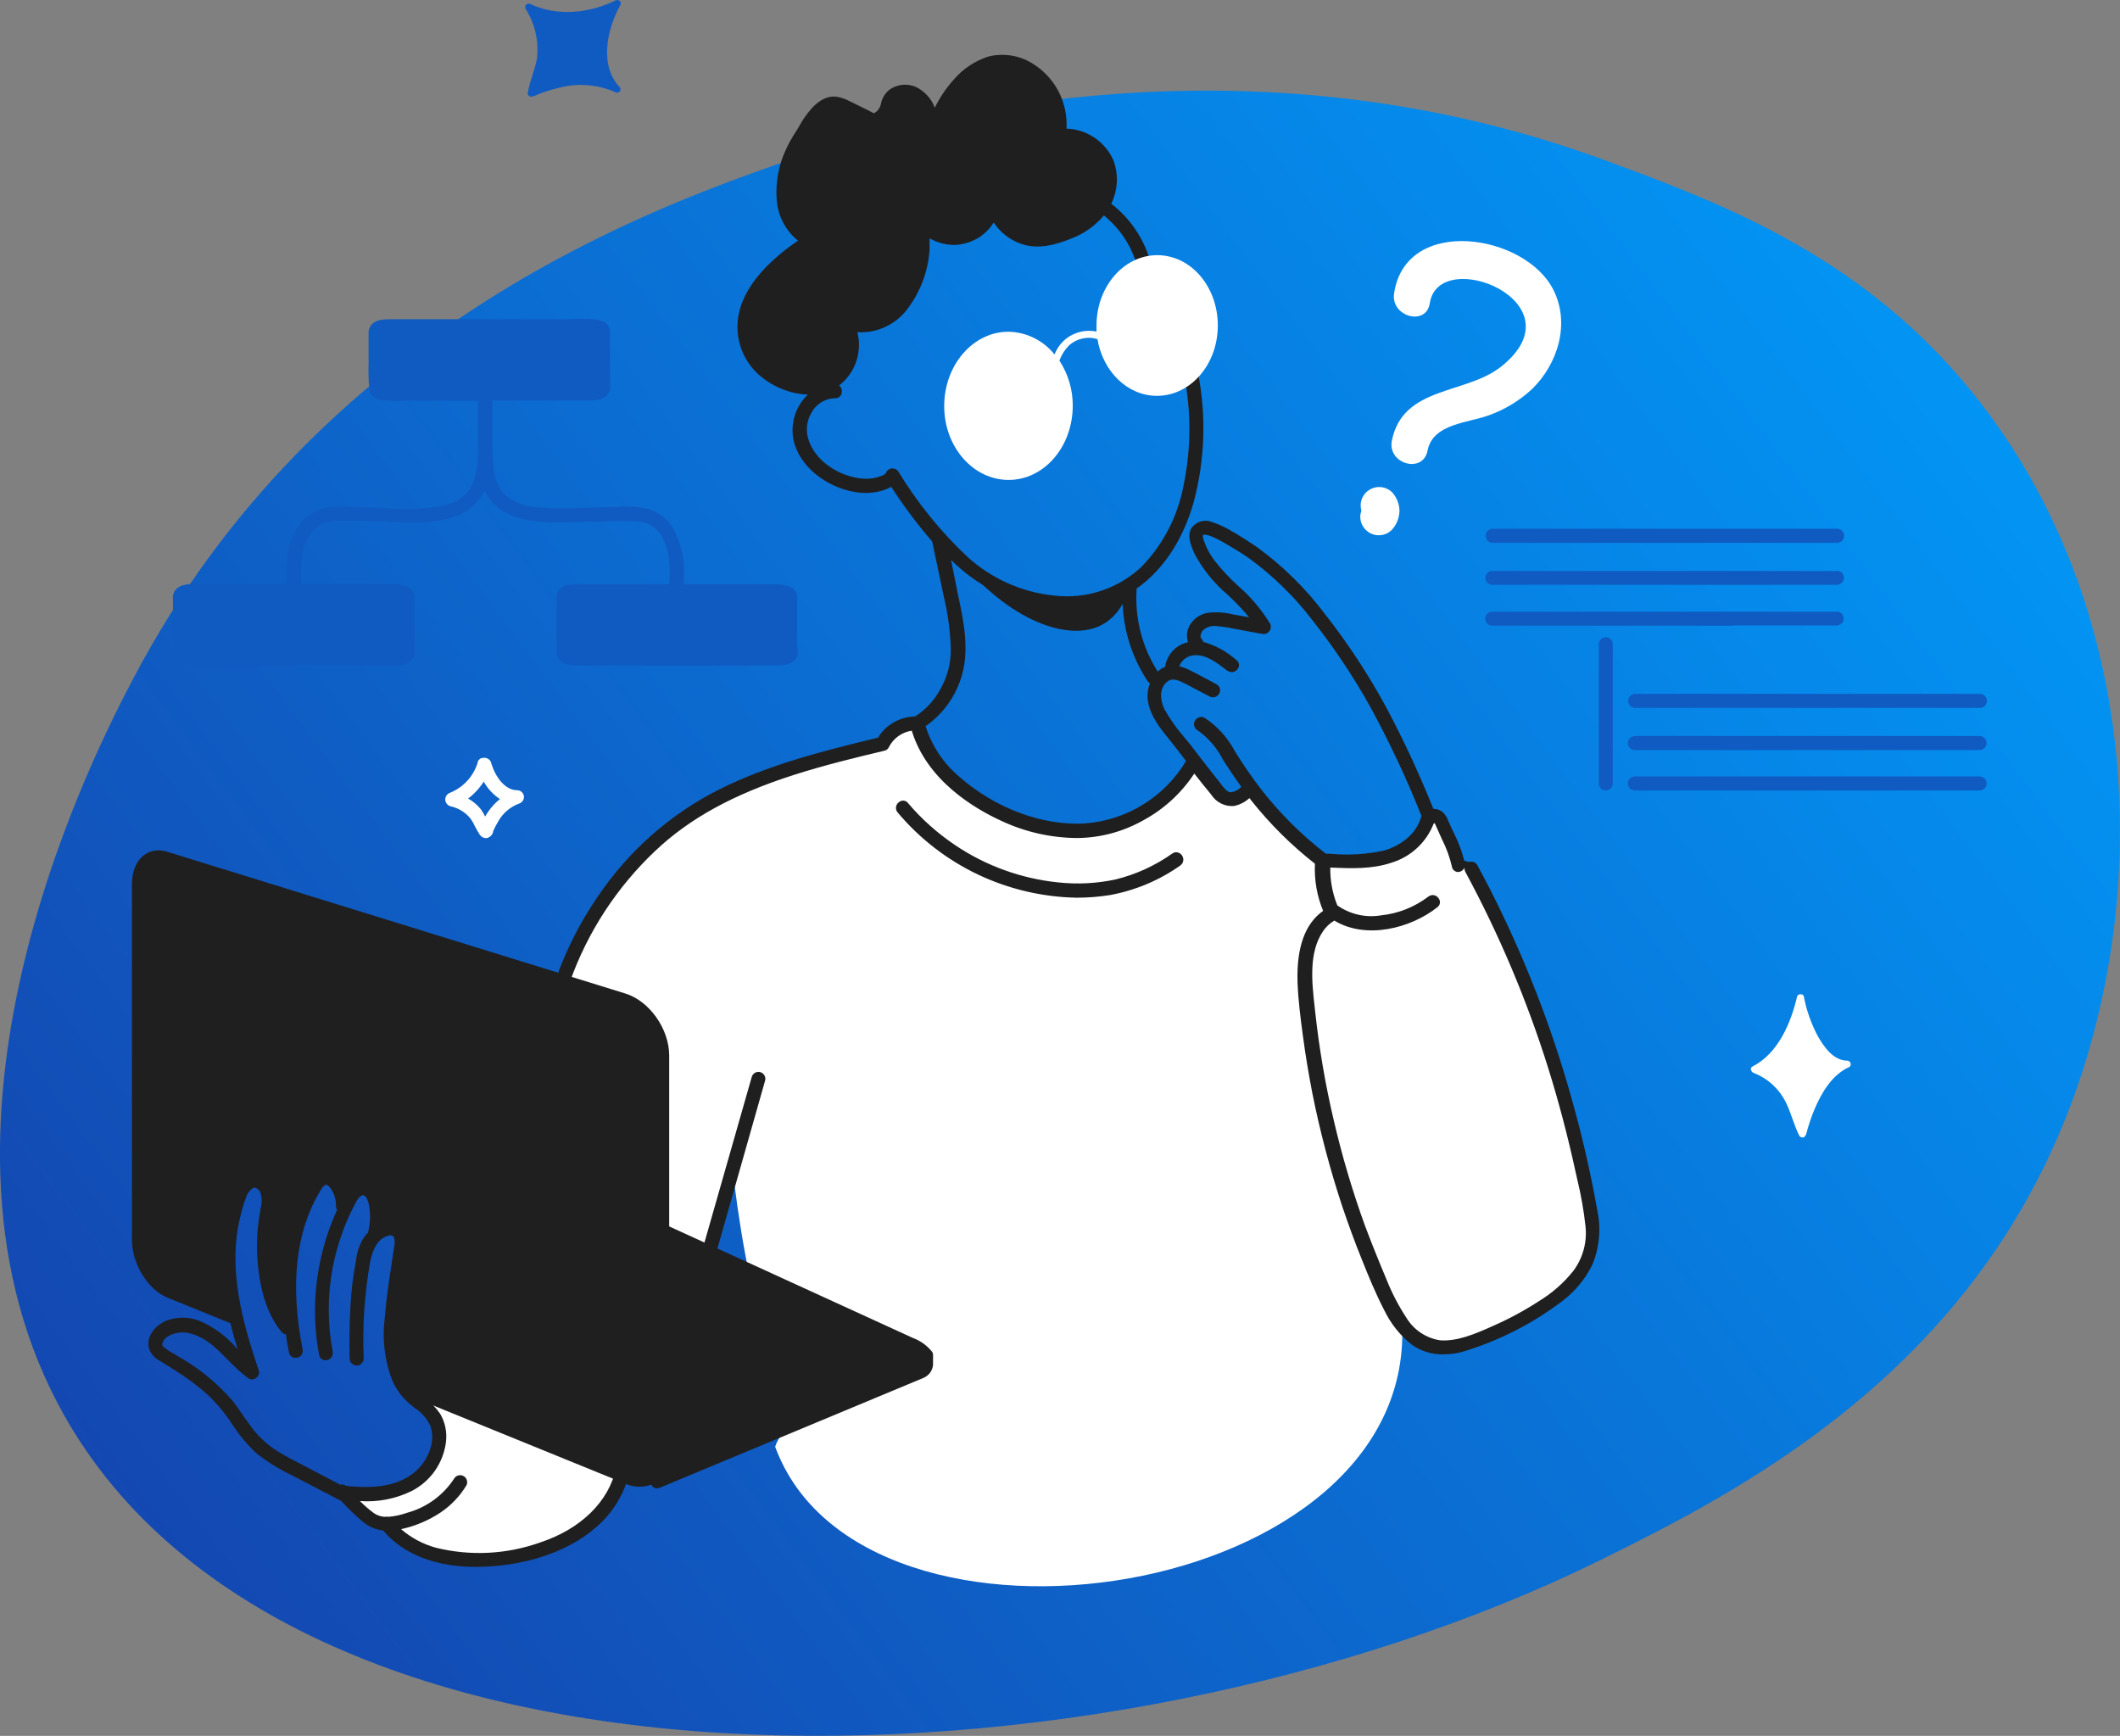<svg width="292.719" height="239.66" viewBox="0 0 292.719 239.66" fill="none" xmlns="http://www.w3.org/2000/svg" xmlns:xlink="http://www.w3.org/1999/xlink">
	<rect x="0" y="0" width="292.719" height="239.66" fill="#808080" stroke="none"/>
	<desc>
			Created with Pixso.
	</desc>
	<defs>
		<linearGradient x1="292.719" y1="12.523" x2="-10.902" y2="239.663" id="paint_linear_7_12505_0" gradientUnits="userSpaceOnUse">
			<stop stop-color="#009FFD"/>
			<stop offset="1" stop-color="#163DA8"/>
		</linearGradient>
	</defs>
	<path id="Vector" d="M284.17 156.88C297.37 126.31 296.29 85.38 273.75 55.99C258.16 35.59 237.76 28.08 221.7 22.16C168.75 2.61 120.28 18.04 106.96 22.8C89.93 28.86 43.88 45.28 18.44 93.61C13.85 102.35 -13.14 153.62 7.96 193.75C38.72 252.29 151.99 249.47 221.09 215.33C239.7 206.15 269.49 190.86 284.17 156.88Z" fill="url(#paint_linear_7_12505_0)" fill-opacity="1" fill-rule="nonzero"/>
	<path id="Vector" d="M218.86 164.38C218.27 161.46 217.43 157.67 216.23 153.27C214.14 145.6 213.88 146.66 210.53 135.9C208.74 130.15 205.32 125.04 202.94 119.52C202.86 119.34 202.7 119.19 202.23 119.1C202.1 119.08 201.96 119.09 201.82 119.13C201.69 119.17 201.56 119.23 201.46 119.32C200.6 117.61 199.85 115.85 199.22 114.05C199.14 113.67 198.93 113.33 198.63 113.08C198.4 112.91 198.14 112.81 197.86 112.77C196.61 115.15 194.57 117.03 192.1 118.09C190.49 118.64 188.8 118.93 187.1 118.94C185.63 119.01 184.15 118.94 182.69 118.73C181 117.42 179.37 116.03 177.83 114.55C176.12 112.94 174.5 111.23 172.97 109.43C172.38 109.5 171.8 109.63 171.23 109.81C170.75 109.97 170.28 110.16 169.83 110.37L164.76 104.86C163 108.27 160.24 111.07 156.85 112.88C146.96 117.96 133.17 112.49 128.17 103.67C127.49 102.48 126.98 101.2 126.67 99.86C125.85 99.79 125.02 99.97 124.31 100.37C123.18 100.92 122.28 101.83 121.74 102.96C113.52 104.33 105.57 106.95 98.15 110.73C86.38 117.17 79.69 131.08 77.82 135.24L81.42 136.47C97.82 138.98 87.53 157.75 89.42 169.13L97.73 173.59L101.38 163.29C101.65 165.46 101.97 167.71 102.35 170.04C102.73 172.34 103.15 174.56 103.59 176.68C107.96 177.06 112.21 178.4 116.01 180.6C119.82 182.79 123.1 185.79 125.63 189.39C120.92 194.32 108.81 194.02 107.03 199.74C119.09 232.64 196.35 221.22 193.55 182.03C193.94 183.18 194.67 184.19 195.63 184.94C200.03 188.17 208.02 183.51 211.04 181.75C214.83 179.55 217.59 177.96 219.06 174.41C220.27 171.16 220.2 167.58 218.86 164.38Z" fill="#FFFFFF" fill-opacity="1" fill-rule="nonzero"/>
	<path id="Vector" d="M65.82 194.31L57.32 193.07C58.13 193.55 58.83 194.18 59.39 194.94C59.94 195.7 60.34 196.56 60.55 197.47C61.17 200.74 58.72 203.21 58.09 203.83C54.11 207.83 47.63 206.05 47.26 205.94C48.08 207.34 49.25 208.5 50.65 209.31C51.61 209.86 52.67 210.23 53.76 210.4C55.17 212.1 56.97 213.44 59.01 214.29C60.89 215 62.89 215.33 64.89 215.26C68.45 215.46 72 214.92 75.34 213.68C77.77 212.7 80.9 211.53 83.39 208.36C84.54 206.88 85.4 205.18 85.91 203.38L65.82 194.31Z" fill="#FFFFFF" fill-opacity="1" fill-rule="nonzero"/>
	<path id="Vector" d="M128.58 186.49C127.9 185.69 127.02 185.08 126.04 184.72L92.4 169.32L92.4 145.74C92.4 142.04 89.67 138.19 86.32 137.16L23.07 117.59C20.36 116.76 18.22 118.75 18.22 122.05L18.22 171.18C18.22 174.48 20.4 178.03 23.07 179.14L33.01 183.17C32.31 180.42 31.78 177.62 31.44 174.79C31.33 173.54 30.93 167.72 33.5 164.1C34.41 162.82 35.03 162.74 35.32 162.76C36.29 162.84 36.96 164.22 37.14 165.32C37.23 166.33 37.06 167.35 36.65 168.28C36.31 169.98 36.19 171.72 36.29 173.45C36.36 177.43 38.55 181.35 39.69 183.16C39.18 179.4 39.34 175.58 40.18 171.88C41.01 168.25 43.09 162.45 44.95 162.57C45.32 162.63 45.66 162.81 45.92 163.07C46.43 163.55 46.82 164.13 47.07 164.77C47.32 165.42 47.42 166.11 47.36 166.8C47.87 164.97 49.14 163.89 50.16 164.01C51.18 164.12 51.79 165.63 51.98 166.13C52.46 167.54 52.38 169.07 51.76 170.42C52.6 169.87 53.78 169.28 54.53 169.72C55.28 170.16 55.23 171.93 54.89 174.69C53.92 182.88 53.4 183.86 53.8 186.35C53.94 188.45 54.75 190.45 56.1 192.06C56.47 192.43 56.88 192.75 57.32 193.03L86.34 204.84C87.48 205.36 88.78 205.4 89.96 204.97C90.1 205.44 90.6 205.61 91.18 205.37L127.55 190.22C127.9 190.06 128.21 189.81 128.44 189.5C128.66 189.18 128.8 188.81 128.83 188.43L128.83 187.07C128.83 186.85 128.74 186.64 128.58 186.49Z" fill="#1F1F1F" fill-opacity="1" fill-rule="nonzero"/>
	<path id="Vector" d="M132.3 77.03C135.98 80.64 140.81 82.82 145.95 83.2C149.39 83.4 152.82 82.75 155.95 81.31C154.87 84.42 153.25 85.65 152.32 86.17C147.63 88.86 139.15 85.59 132.3 77.03Z" fill="#1F1F1F" fill-opacity="1" fill-rule="nonzero"/>
	<path id="Vector" d="M137 29.46C139.06 35.18 147.42 33.72 151.09 30.76C152.33 29.8 153.22 28.47 153.63 26.97C154.04 25.46 153.95 23.86 153.36 22.41C152.76 21.03 151.72 19.89 150.42 19.14C149.11 18.39 147.6 18.08 146.1 18.26L146.57 18.89C147.62 13.57 143.84 7.95 138.08 8.35C132.63 8.73 130.05 14.37 128.31 18.79L129.28 18.91C129.14 16.18 128.48 12.23 124.94 12.22C124.34 12.22 123.76 12.4 123.27 12.75C122.79 13.1 122.42 13.6 122.24 14.16C121.88 14.97 121.62 16.11 120.54 16.11C119.84 15.98 119.18 15.67 118.64 15.2C117.72 14.41 116.57 13.94 115.36 13.87C113.92 13.99 112.98 15.21 112.2 16.3C110.12 19.22 107.85 22.57 107.8 26.29C107.8 29.44 109.44 32.74 112.61 33.69L112.61 32.72C109.54 33.89 106.87 35.91 104.92 38.55C102.97 41.27 101.51 44.77 102.97 48.05C103.67 49.56 104.74 50.88 106.07 51.88C107.41 52.88 108.97 53.53 110.62 53.78C111.96 54.04 113.34 53.87 114.58 53.29C115.81 52.72 116.83 51.77 117.5 50.57C118.7 48.16 118.38 45.01 116.02 43.44C115.49 43.1 115.05 43.94 115.53 44.29C118.59 46.36 122.73 45.11 125.08 42.53C128.08 39.24 128.09 34.31 127.59 30.15L126.69 30.4C129.11 34.02 135.19 33.8 137.27 29.93C137.57 29.38 136.73 28.89 136.44 29.44C134.71 32.63 129.57 32.95 127.53 29.91C127.29 29.55 126.56 29.64 126.62 30.15C127.06 33.83 127.17 38.02 124.94 41.18C122.99 43.91 118.97 45.44 116.02 43.44L115.53 44.29C117.94 45.87 117.58 49.6 115.68 51.46C113.05 54.04 108.56 52.82 106.09 50.64C104.66 49.44 103.69 47.77 103.37 45.93C103.26 43.92 103.81 41.93 104.96 40.28C106.79 37.23 109.58 34.88 112.89 33.6C113.02 33.6 113.14 33.55 113.24 33.46C113.33 33.37 113.38 33.25 113.38 33.12C113.38 32.99 113.33 32.86 113.24 32.77C113.14 32.68 113.02 32.63 112.89 32.63C109.18 31.51 108.24 27.06 109.18 23.74C109.8 21.82 110.71 20.01 111.88 18.37C112.85 16.97 114.16 14.23 116.21 14.8C118.26 15.36 120.54 18.4 122.39 16.03C122.74 15.43 123.04 14.8 123.29 14.14C123.5 13.7 123.87 13.36 124.32 13.18C124.78 13 125.29 13 125.74 13.17C128.09 13.85 128.26 16.76 128.36 18.77C128.34 18.9 128.37 19.03 128.45 19.13C128.53 19.24 128.64 19.3 128.77 19.32C128.9 19.34 129.03 19.31 129.14 19.23C129.24 19.15 129.31 19.03 129.33 18.91C130.8 15.16 132.84 10.33 137.21 9.32C142.64 8.07 146.71 13.46 145.72 18.48C145.66 18.75 145.84 19.13 146.18 19.09C147.52 18.91 148.89 19.18 150.06 19.87C151.23 20.55 152.14 21.6 152.64 22.86C153.11 24.22 153.1 25.7 152.61 27.05C152.12 28.4 151.19 29.54 149.96 30.29C146.78 32.42 139.73 33.8 138.02 29.06C137.81 28.47 136.87 28.73 137.05 29.32L137 29.46Z" fill="#1F1F1F" fill-opacity="1" fill-rule="nonzero"/>
	<path id="Vector" d="M203.55 119.69C203.27 119.27 202.83 118.98 202.33 118.86C202.1 118.81 201.86 118.8 201.63 118.85C201.4 118.89 201.18 118.99 200.99 119.14C200.94 119.18 200.91 119.24 200.88 119.29C200.86 119.35 200.85 119.42 200.85 119.48C200.85 119.55 200.86 119.61 200.88 119.67C200.91 119.73 200.94 119.78 200.99 119.83C201.08 119.91 201.2 119.96 201.33 119.96C201.46 119.96 201.58 119.91 201.67 119.83C201.73 119.83 201.55 119.83 201.61 119.83L201.81 119.83L202.04 119.83L202.27 119.89L202.33 119.89L202.45 119.96L202.55 120.03L202.61 120.03L202.71 120.13L202.71 120.19L202.71 120.12C202.74 120.17 202.78 120.22 202.83 120.26C202.88 120.3 202.94 120.33 203 120.34C203.06 120.36 203.13 120.36 203.19 120.36C203.25 120.35 203.32 120.33 203.37 120.29C203.48 120.23 203.56 120.12 203.59 120C203.63 119.87 203.61 119.74 203.55 119.63L203.55 119.69Z" fill="#1F1F1F" fill-opacity="1" fill-rule="nonzero"/>
	<path id="Vector" d="M86.15 202C85.91 201.96 85.66 202.01 85.46 202.14C85.26 202.28 85.11 202.48 85.05 202.72C84.08 207.29 80.19 211.12 74.57 212.96C69.94 214.61 64.94 214.86 60.17 213.68C58.4 213.19 56.77 212.32 55.38 211.12C57.34 210.7 59.2 209.91 60.86 208.8C62.31 207.82 63.52 206.54 64.42 205.04C64.52 204.82 64.53 204.57 64.46 204.34C64.38 204.11 64.23 203.92 64.02 203.8C63.81 203.68 63.57 203.64 63.33 203.69C63.1 203.74 62.89 203.87 62.75 204.07C61.24 206.42 58.91 208.13 56.21 208.86C55.37 209.16 54.49 209.35 53.6 209.42C53.43 209.38 53.25 209.38 53.08 209.42C52.57 209.38 52.07 209.21 51.64 208.92C50.95 208.41 50.3 207.85 49.7 207.24C52.16 207.42 54.62 206.94 56.83 205.86C58.12 205.2 59.23 204.24 60.06 203.05C60.88 201.86 61.41 200.49 61.58 199.06C61.74 197.71 61.46 196.34 60.76 195.17C60.18 194.33 59.46 193.6 58.63 193.01C58.16 192.66 57.71 192.27 57.3 191.86C55.66 190.14 54.9 187.55 54.95 183.96C55 182.24 55.16 180.52 55.42 178.81L56.39 172.01C56.4 171.99 56.4 171.97 56.39 171.94C56.4 171.9 56.4 171.86 56.39 171.82C56.39 170.19 55.75 169.1 54.57 168.79C54.06 168.64 53.51 168.64 53 168.79C53.07 168.16 53.07 167.52 53 166.89C53 165.84 52.66 164.82 52.03 163.98C51.7 163.55 51.22 163.24 50.69 163.13C50.16 163.01 49.6 163.09 49.12 163.35C48.69 163.6 48.31 163.93 48 164.32C47.55 162.97 46.67 161.7 45.25 161.55C44.73 161.52 44.21 161.64 43.76 161.91C43.31 162.17 42.94 162.56 42.71 163.03C42.1 163.97 41.59 164.97 41.16 166.01C39.47 170.16 38.72 174.64 38.98 179.11C38.98 179.57 38.98 180.02 39.04 180.48C38.19 178.58 37.68 176.55 37.53 174.48C37.39 173.01 37.37 171.52 37.48 170.05C37.52 169.37 37.6 168.69 37.72 168.02C37.72 167.81 37.8 167.59 37.84 167.38C38.01 166.68 38.09 165.96 38.09 165.24C38.06 164.25 37.65 163.32 36.95 162.63C36.7 162.39 36.42 162.21 36.1 162.09C35.78 161.98 35.45 161.93 35.11 161.95C33.07 162.04 32.27 164.37 32.02 165.12C30.77 168.83 30.33 172.76 30.75 176.65C31.12 179.92 31.81 183.14 32.82 186.27L32.64 186.1C31.25 184.48 29.5 183.2 27.54 182.36C26.09 181.8 24.49 181.78 23.03 182.31C21.53 182.92 20.19 184.4 20.54 186.05C20.65 186.44 20.84 186.8 21.1 187.12C21.36 187.43 21.68 187.68 22.04 187.86L23.17 188.56L24.34 189.3C25.87 190.26 27.31 191.35 28.66 192.55C29.94 193.77 31.08 195.13 32.05 196.62C32.99 198.09 34.11 199.44 35.39 200.63C36.92 201.85 38.59 202.88 40.36 203.71L46.88 207.11L47.08 207.19C47.99 208.19 48.96 209.14 49.99 210.01C50.81 210.73 51.83 211.18 52.91 211.31C55.64 214.56 60.14 216.33 65.64 216.33L65.91 216.33C72.33 216.26 78.23 214.33 82.1 211.03C84.54 209.02 86.25 206.25 86.95 203.15C86.98 203.03 86.98 202.89 86.95 202.76C86.93 202.63 86.87 202.51 86.8 202.4C86.72 202.3 86.63 202.2 86.52 202.13C86.4 202.06 86.28 202.02 86.15 202ZM34.73 197.06C34.34 196.53 33.96 195.99 33.58 195.45C33.1 194.74 32.61 194 32.03 193.3C29.87 190.83 27.29 188.75 24.42 187.16C24.23 187.03 24.03 186.91 23.82 186.8C23.39 186.57 22.98 186.29 22.6 185.98C22.54 185.93 22.49 185.87 22.45 185.8C22.42 185.73 22.4 185.65 22.4 185.57C22.48 185.18 22.71 184.83 23.03 184.6C23.53 184.28 24.08 184.08 24.66 184C25.24 183.92 25.83 183.97 26.39 184.14C28.43 184.68 29.9 186.16 31.46 187.74C32.32 188.66 33.26 189.51 34.26 190.27C34.43 190.4 34.63 190.46 34.84 190.45C35.04 190.44 35.24 190.35 35.39 190.22C35.56 190.1 35.68 189.93 35.73 189.74C35.79 189.54 35.78 189.33 35.7 189.15C33.46 182.41 31.41 175.23 33.18 167.97C33.38 167.1 33.63 166.24 33.94 165.41C34.1 164.85 34.45 164.36 34.92 164.03C34.98 164 35.06 163.98 35.13 163.98C35.21 163.98 35.28 164 35.35 164.03C35.62 164.14 35.84 164.36 35.95 164.63C36.19 165.37 36.19 166.17 35.95 166.91L35.95 167.1C35.44 169.8 35.34 172.58 35.68 175.31C36.13 179.02 37.18 181.83 38.87 183.89C39.02 184.07 39.24 184.19 39.47 184.22C39.6 185.11 39.74 185.93 39.9 186.73C39.92 186.85 39.96 186.96 40.03 187.07C40.1 187.17 40.18 187.26 40.29 187.33C40.39 187.39 40.5 187.44 40.62 187.46C40.74 187.49 40.87 187.48 40.99 187.46C41.12 187.44 41.24 187.39 41.36 187.32C41.47 187.25 41.57 187.15 41.64 187.04C41.72 186.93 41.77 186.81 41.79 186.68C41.82 186.55 41.81 186.41 41.78 186.28C40.04 177.39 40.81 170.05 44.24 164.39C44.38 164.08 44.6 163.81 44.87 163.61C45.16 163.47 45.5 163.86 45.64 164.04C46.14 164.76 46.41 165.63 46.39 166.51C46.39 166.7 46.44 166.89 46.54 167.05C44.79 170.88 43.78 175 43.54 179.2C43.4 181.83 43.57 184.47 44.06 187.07C44.08 187.22 44.15 187.37 44.25 187.49C44.35 187.61 44.48 187.7 44.63 187.76C44.79 187.81 44.97 187.82 45.14 187.79C45.31 187.75 45.47 187.68 45.6 187.56C45.74 187.45 45.85 187.3 45.9 187.12C45.96 186.95 45.97 186.77 45.93 186.59C45.21 182.78 45.21 178.86 45.93 175.04C46.29 173.18 46.81 171.36 47.49 169.59C47.84 168.68 48.24 167.77 48.69 166.87L48.83 166.6C49.14 165.97 49.49 165.24 50.04 165.01C50.22 164.94 50.55 165.23 50.69 165.51C50.85 165.91 50.96 166.32 51.01 166.75C51.16 167.83 51.11 168.93 50.85 169.99C50.85 170.04 50.85 170.09 50.85 170.14C50.52 170.48 50.23 170.86 49.99 171.26C49.57 172.09 49.28 172.98 49.16 173.91L49.16 174.03C48.76 176.09 48.5 178.17 48.39 180.26C48.23 182.8 48.24 185.38 48.27 187.55C48.27 187.81 48.37 188.06 48.56 188.24C48.74 188.42 48.99 188.53 49.24 188.53C49.5 188.53 49.75 188.42 49.93 188.24C50.11 188.06 50.22 187.81 50.22 187.55C50.03 183.07 50.33 178.58 51.12 174.16C51.52 172.22 52.26 171.09 53.37 170.69C53.62 170.57 53.9 170.54 54.17 170.6C54.47 170.74 54.5 171.26 54.49 171.66C54.36 172.56 54.23 173.46 54.09 174.35C53.71 176.85 53.32 179.42 53.12 181.98C52.75 184.89 53.11 187.86 54.16 190.6C54.75 191.92 55.64 193.08 56.76 193.99L57.28 194.41C58.24 195.02 59.01 195.91 59.46 196.96C60.23 199.33 58.87 201.96 57.13 203.35C54.44 205.5 50.75 205.45 47.78 205.15C47.67 205.06 47.54 205 47.4 204.97C47.26 204.94 47.12 204.95 46.98 204.99L41.79 202.26C40.64 201.68 39.45 201.07 38.34 200.38C36.95 199.5 35.72 198.38 34.73 197.06Z" fill="#1F1F1F" fill-opacity="1" fill-rule="nonzero"/>
	<path id="Vector" d="M105 148.03C104.76 147.95 104.49 147.98 104.27 148.1C104.04 148.23 103.87 148.43 103.8 148.68L96.77 173.29C96.72 173.45 96.71 173.62 96.75 173.78C96.79 173.94 96.87 174.09 96.99 174.21C97.08 174.3 97.2 174.38 97.32 174.44C97.45 174.49 97.58 174.52 97.72 174.52C97.8 174.53 97.88 174.53 97.96 174.52C98.12 174.47 98.27 174.39 98.39 174.27C98.51 174.15 98.59 174.01 98.64 173.85L105.64 149.2C105.71 148.96 105.68 148.7 105.56 148.49C105.44 148.27 105.24 148.1 105 148.03Z" fill="#1F1F1F" fill-opacity="1" fill-rule="nonzero"/>
	<path id="Vector" d="M162.78 117.75C162.64 117.68 162.48 117.65 162.32 117.67C162.16 117.68 162.01 117.74 161.88 117.83C159.5 119.52 156.82 120.74 153.99 121.43C151.41 121.98 148.76 122.11 146.13 121.83C141.02 121.31 136.11 119.54 131.85 116.66C129.44 115.04 127.26 113.1 125.38 110.88C125.31 110.78 125.22 110.7 125.11 110.64C125 110.58 124.88 110.55 124.76 110.54C124.64 110.53 124.52 110.54 124.4 110.59C124.29 110.63 124.18 110.69 124.09 110.77C123.99 110.85 123.9 110.96 123.83 111.07C123.77 111.19 123.73 111.32 123.71 111.45C123.7 111.59 123.72 111.72 123.76 111.85C123.8 111.97 123.87 112.09 123.96 112.19C126.99 115.8 130.77 118.71 135.03 120.74C139.29 122.76 143.93 123.85 148.65 123.94C150.19 123.94 151.73 123.82 153.24 123.58C156.74 122.94 160.06 121.55 162.96 119.5C163.1 119.4 163.22 119.27 163.29 119.11C163.37 118.96 163.4 118.78 163.39 118.61C163.37 118.43 163.31 118.25 163.2 118.1C163.1 117.94 162.95 117.82 162.78 117.75Z" fill="#1F1F1F" fill-opacity="1" fill-rule="nonzero"/>
	<path id="Vector" d="M220.52 166.95C219.6 161.79 218.42 156.67 216.99 151.63C214.21 141.7 210.46 132.07 205.79 122.88C205.2 121.72 204.59 120.58 203.98 119.44C203.86 119.22 203.65 119.07 203.41 119C203.18 118.93 202.92 118.95 202.7 119.07C202.51 119.17 202.36 119.34 202.27 119.54C202.28 119.44 202.28 119.34 202.27 119.24C201.94 117.77 201.42 116.34 200.73 114.99L200.44 114.38C200.28 114.03 200.13 113.68 199.97 113.33C199.82 112.89 199.57 112.5 199.25 112.16C198.88 111.84 198.4 111.67 197.91 111.67C196.01 106.93 193.86 102.29 191.47 97.78C188.99 93.19 186.12 88.82 182.9 84.72C180.24 81.19 177.06 78.07 173.48 75.48C172.51 74.82 171.54 74.2 170.57 73.62L170.17 73.4C169.31 72.86 168.38 72.42 167.42 72.1C166.91 71.88 166.34 71.84 165.81 71.99C165.28 72.14 164.82 72.47 164.5 72.93C163.84 74.03 164.5 75.38 164.87 76.33C166.03 78.56 167.63 80.54 169.55 82.15C170.59 83.12 171.56 84.14 172.47 85.22L170.29 84.84C169.16 84.55 167.99 84.47 166.82 84.6C166.26 84.68 165.72 84.9 165.25 85.24C164.79 85.58 164.41 86.03 164.16 86.54C163.85 87.21 163.8 87.97 164.04 88.66C163.22 88.84 162.48 89.26 161.92 89.87C161.35 90.48 160.99 91.25 160.87 92.07C160.49 92.22 160.15 92.44 159.85 92.71C157.69 89.33 156.67 85.34 156.94 81.34C156.94 81.31 156.94 81.27 156.94 81.24C157.16 81.1 157.39 80.94 157.62 80.76C161.83 77.47 163.85 72.74 164.81 69.35C166.37 63.54 166.58 57.44 165.42 51.53C165.39 51.38 165.33 51.23 165.23 51.11C165.12 50.99 164.99 50.9 164.84 50.85C164.68 50.79 164.5 50.78 164.33 50.82C164.16 50.85 164 50.93 163.87 51.04C163.73 51.15 163.63 51.31 163.57 51.48C163.51 51.65 163.5 51.83 163.54 52.01C164.49 56.99 164.45 62.1 163.41 67.06C162.62 71.27 160.61 75.16 157.63 78.24C156.03 79.74 154.12 80.88 152.04 81.57C149.96 82.26 147.75 82.48 145.57 82.23C141.12 81.78 136.93 79.91 133.61 76.91C129.91 73.43 126.69 69.47 124.05 65.12C123.96 64.98 123.84 64.86 123.68 64.78C123.53 64.7 123.36 64.66 123.19 64.67C123.02 64.67 122.85 64.73 122.7 64.82C122.56 64.91 122.44 65.04 122.36 65.19C122.33 65.25 122.31 65.31 122.29 65.38C122.08 65.55 121.85 65.67 121.6 65.74C121.24 65.88 120.87 65.98 120.49 66.04C119.71 66.14 118.92 66.11 118.16 65.95C116.68 65.66 115.29 65.02 114.1 64.1C111.99 62.45 110.53 59.64 112.01 57.03C112.32 56.43 112.78 55.93 113.36 55.56C113.93 55.2 114.59 55 115.26 54.98C115.39 55 115.52 54.98 115.65 54.93C115.77 54.89 115.88 54.82 115.98 54.73C116.07 54.63 116.14 54.52 116.18 54.4C116.23 54.27 116.25 54.14 116.23 54.01C116.24 53.86 116.21 53.71 116.14 53.57C116.08 53.43 115.98 53.31 115.86 53.22C116.96 52.37 117.78 51.22 118.22 49.92C118.67 48.61 118.73 47.2 118.38 45.86C119.63 45.94 120.88 45.72 122.02 45.23C123.17 44.74 124.19 43.98 125 43.03C126.98 40.59 128.15 37.6 128.35 34.47C128.35 33.96 128.35 33.5 128.35 32.9C129.36 33.48 130.51 33.8 131.68 33.82L131.76 33.82C132.85 33.79 133.92 33.49 134.87 32.96C135.82 32.42 136.62 31.65 137.21 30.73C138.1 32.07 139.39 33.09 140.91 33.64C143.39 34.54 145.96 33.73 147.92 32.93C149.67 32.28 151.22 31.18 152.42 29.75C154.59 31.49 156.18 33.87 156.95 36.55C156.99 36.71 157.08 36.85 157.2 36.96C157.32 37.08 157.47 37.16 157.63 37.21C157.8 37.25 157.98 37.24 158.15 37.19C158.32 37.14 158.47 37.05 158.6 36.92C158.71 36.81 158.79 36.66 158.83 36.5C158.87 36.34 158.86 36.17 158.81 36.01C157.9 32.88 156.02 30.12 153.44 28.13C153.88 27.22 154.14 26.23 154.2 25.22C154.26 24.21 154.11 23.2 153.78 22.25C153.24 20.95 152.33 19.84 151.18 19.05C150.02 18.25 148.66 17.8 147.26 17.76C147.36 15.94 146.96 14.13 146.11 12.53C145.25 10.93 143.97 9.59 142.4 8.67C140.62 7.62 138.5 7.31 136.49 7.8C134.62 8.4 132.96 9.5 131.69 10.99C130.64 12.16 129.76 13.46 129.07 14.87C128.83 14.23 128.47 13.64 128 13.14C127.54 12.64 126.98 12.24 126.36 11.96C125.8 11.74 125.21 11.66 124.62 11.71C124.03 11.77 123.46 11.96 122.96 12.28C122.27 12.76 121.8 13.49 121.64 14.32C121.59 14.6 121.47 14.86 121.3 15.09C121.14 15.32 120.92 15.5 120.67 15.64C119.7 15.15 118.78 14.67 117.76 14.19L117.43 14.04C116.81 13.68 116.13 13.45 115.43 13.34C113.12 13.13 111.54 15.59 110.96 16.4C110.75 16.72 110.56 17.05 110.38 17.37C110.19 17.69 110.03 17.98 109.83 18.27C109.32 19.05 108.87 19.86 108.49 20.7C107.48 22.87 107.05 25.28 107.25 27.67C107.34 28.75 107.64 29.8 108.15 30.75C108.65 31.71 109.35 32.55 110.19 33.23C109.06 33.98 107.98 34.81 106.98 35.72C104.28 38.13 102.62 40.64 102.04 43.17C101.66 44.85 101.78 46.61 102.38 48.23C102.98 49.85 104.04 51.25 105.43 52.27C107.2 53.61 109.33 54.39 111.55 54.49C111.38 54.65 111.2 54.83 111.04 55.01C110.4 55.77 109.93 56.65 109.67 57.61C109.41 58.56 109.36 59.56 109.52 60.54C110.29 64.54 114.3 67.27 117.88 67.9C119.04 68.13 120.24 68.11 121.39 67.85C121.97 67.71 122.53 67.5 123.05 67.21C124.77 69.85 126.65 72.38 128.71 74.76L130.31 82.35C130.87 84.69 131.2 87.08 131.28 89.49C131.33 91.45 130.84 93.39 129.87 95.1C129.05 96.66 127.83 97.98 126.34 98.92C125.31 98.94 124.3 99.22 123.41 99.73C122.52 100.23 121.77 100.96 121.24 101.84C113.22 103.78 106.04 105.63 99.31 108.99C92.55 112.39 86.78 117.49 82.55 123.77C80.17 127.22 78.25 130.97 76.84 134.92C76.78 135.07 76.77 135.24 76.79 135.39C76.82 135.55 76.89 135.7 77 135.83C77.09 135.93 77.21 136.02 77.34 136.08C77.48 136.14 77.62 136.17 77.76 136.17L77.95 136.17C78.12 136.14 78.28 136.06 78.41 135.95C78.54 135.83 78.64 135.69 78.7 135.52C81.14 128.67 85.17 122.49 90.46 117.49C95.22 112.97 101.33 109.63 109.7 106.96C113.81 105.65 118.09 104.6 122.11 103.65C122.25 103.62 122.38 103.56 122.49 103.47C122.6 103.38 122.68 103.27 122.74 103.14C123.05 102.54 123.49 102.02 124.04 101.63C124.59 101.24 125.22 100.98 125.89 100.88C127.98 107.75 134.53 111.63 138.28 113.34C141.51 114.85 145.03 115.66 148.6 115.7C151.88 115.7 155.11 114.83 157.96 113.2C160.76 111.67 163.14 109.47 164.9 106.8C165.65 107.77 166.44 108.74 167.24 109.71C167.57 110.23 168.04 110.66 168.59 110.93C169.14 111.21 169.76 111.33 170.37 111.28C171.17 111.12 171.91 110.74 172.52 110.19L172.82 110.58C175.38 113.8 178.32 116.71 181.56 119.25C181.45 121.48 181.84 123.7 182.69 125.76C180.18 127.52 179 130.84 179.16 135.65C179.25 138.15 179.58 140.63 179.9 143.02C180.25 145.69 180.7 148.34 181.2 150.92C182.25 156.18 183.62 161.37 185.3 166.46C186.15 168.98 187.07 171.51 188.06 173.95C188.92 176.11 189.92 178.55 191.1 180.83C192 182.73 193.33 184.4 194.99 185.69C196.24 186.56 197.74 187.02 199.27 186.99C200.18 186.99 201.08 186.86 201.95 186.63C206.9 185.14 211.54 182.79 215.66 179.67C217.48 178.31 218.95 176.53 219.92 174.48C220.87 172.09 221.08 169.46 220.52 166.95ZM166.35 99.12C166.2 99.03 166.03 98.98 165.86 98.98C165.69 98.98 165.53 99.03 165.38 99.12C165.22 99.21 165.09 99.33 165 99.49C164.91 99.64 164.86 99.82 164.86 100C164.86 100.16 164.91 100.33 164.99 100.47C165.07 100.61 165.19 100.73 165.34 100.81C166.82 101.85 168.02 103.24 168.85 104.86L169.15 105.34C169.79 106.31 170.51 107.42 171.39 108.63C171.03 109.04 170.53 109.3 169.99 109.38C169.52 109.47 168.96 108.74 168.6 108.28L168.49 108.12C167.56 106.96 166.66 105.8 165.76 104.63L164.4 102.87C164.08 102.48 163.75 102.07 163.42 101.67C162.42 100.52 161.53 99.26 160.78 97.92C160.15 96.65 160.03 94.89 161.28 94.03C161.96 93.57 162.78 93.94 163.71 94.42L165.9 95.57L167.02 96.16C167.13 96.22 167.26 96.26 167.39 96.27C167.52 96.29 167.65 96.27 167.78 96.23C167.9 96.19 168.01 96.13 168.11 96.04C168.21 95.96 168.29 95.85 168.35 95.73C168.41 95.63 168.45 95.51 168.46 95.38C168.48 95.26 168.47 95.14 168.43 95.02C168.39 94.9 168.33 94.79 168.25 94.7C168.17 94.6 168.07 94.53 167.96 94.47L166.77 93.83C165.94 93.38 165.12 92.95 164.28 92.53C163.82 92.29 163.33 92.11 162.83 91.98C163 91.54 163.3 91.16 163.68 90.89C164.07 90.62 164.52 90.47 164.99 90.46C166.6 90.38 168.09 91.54 169.44 92.59C169.58 92.69 169.74 92.76 169.92 92.78C170.09 92.81 170.27 92.79 170.43 92.72C170.6 92.66 170.74 92.55 170.85 92.42C170.96 92.28 171.04 92.12 171.07 91.95C171.09 91.79 171.07 91.64 171.01 91.49C170.95 91.35 170.85 91.23 170.72 91.14C169.41 89.96 167.84 89.1 166.14 88.62C166.1 88.46 166.01 88.32 165.9 88.2C165.61 87.88 165.85 87.32 166.08 87.04C166.34 86.79 166.66 86.61 167.01 86.51C167.36 86.41 167.73 86.39 168.09 86.46C168.83 86.52 169.57 86.63 170.3 86.79L171.02 86.92L174.22 87.51C174.37 87.55 174.54 87.55 174.69 87.52C174.85 87.48 175 87.41 175.12 87.3C175.24 87.21 175.33 87.09 175.39 86.95C175.45 86.81 175.48 86.66 175.47 86.52C175.47 86.3 175.4 86.09 175.26 85.93C174.09 84.05 172.64 82.35 170.97 80.9C169.78 79.83 168.69 78.66 167.7 77.4C167.13 76.65 166.67 75.83 166.34 74.95L166.29 74.82C166.2 74.6 165.98 74.01 166.13 73.85C166.13 73.85 166.29 73.71 167.1 73.99C167.96 74.34 168.79 74.77 169.57 75.26L169.91 75.46C170.8 75.98 171.68 76.53 172.52 77.12C175.8 79.52 178.72 82.37 181.19 85.6C184.17 89.37 186.85 93.37 189.19 97.57C191.84 102.43 194.2 107.45 196.25 112.6C196.25 112.6 196.25 112.6 196.25 112.65C195.62 115.28 193.16 116.85 191.06 117.44C188.64 117.96 186.14 118.11 183.67 117.87L183.07 117.87C179.74 115.3 176.74 112.32 174.15 109C172.84 107.29 171.61 105.52 170.49 103.69C169.51 101.84 168.09 100.27 166.35 99.12ZM149.84 113.69C143.9 114.03 137.37 111.59 132.35 107.15C130.22 105.32 128.65 102.94 127.8 100.26C130.29 98.53 132.08 95.98 132.86 93.05C133.84 89.5 133.03 85.61 132.29 82.18L131.32 77.33L131.44 77.43C134.87 80.8 139.24 83.05 143.98 83.89C147.72 84.54 151.57 84.01 155 82.37C154.95 86.51 156.16 90.57 158.45 94.02C158.54 94.15 158.65 94.26 158.78 94.34C158.47 95.14 158.37 96.01 158.51 96.86C158.86 98.93 160.28 100.67 161.53 102.2C161.8 102.53 162.06 102.85 162.31 103.18L163.74 105.04L163.74 105.1C162.27 107.54 160.25 109.59 157.83 111.08C155.41 112.58 152.66 113.47 149.83 113.68L149.84 113.69ZM202.23 119.82C202.2 120.01 202.23 120.21 202.33 120.38C207 129.03 210.84 138.12 213.78 147.5C215.21 152.07 216.47 156.86 217.53 161.72L217.81 162.96C218.31 165.03 218.68 167.13 218.91 169.24C219.17 171.45 218.57 173.68 217.24 175.46C215.92 177.12 214.31 178.53 212.49 179.64C210.43 180.98 208.25 182.15 205.99 183.13L205.84 183.2C203.66 184.17 201.2 185.21 198.87 185.05C197.93 184.91 197.02 184.57 196.22 184.04C195.42 183.52 194.75 182.83 194.24 182.02C193.12 180.32 192.18 178.51 191.43 176.62L191.33 176.38C190.36 174.08 189.39 171.67 188.48 169.25C186.75 164.49 185.31 159.62 184.16 154.68C183 149.76 182.15 144.77 181.6 139.75L181.53 139.1C181.13 135.54 180.69 131.51 182.67 128.58C183.08 127.97 183.61 127.47 184.24 127.1C188.63 129.76 194.81 128.16 198.47 125.25C198.6 125.15 198.7 125.03 198.76 124.88C198.82 124.73 198.84 124.58 198.81 124.42C198.78 124.25 198.7 124.09 198.59 123.95C198.48 123.82 198.34 123.71 198.17 123.64C198.01 123.58 197.84 123.56 197.67 123.59C197.5 123.62 197.34 123.69 197.2 123.8C195.3 125.24 193.04 126.14 190.66 126.38C188.56 126.73 186.4 126.23 184.65 125C183.98 123.34 183.65 121.57 183.68 119.78C186.51 119.9 189.43 120.02 192.12 119.11C193.44 118.71 194.65 118.02 195.66 117.08C196.67 116.15 197.45 115 197.95 113.72L198.09 113.64C198.15 113.74 198.2 113.85 198.24 113.96C198.51 114.59 198.79 115.21 199.08 115.83L199.12 115.92C199.72 117.1 200.17 118.35 200.47 119.63C200.48 119.75 200.52 119.87 200.59 119.97C200.65 120.08 200.73 120.16 200.83 120.23C200.93 120.3 201.04 120.35 201.16 120.38C201.28 120.4 201.41 120.4 201.52 120.37C201.67 120.33 201.8 120.26 201.92 120.17C202.03 120.08 202.13 119.96 202.19 119.83L202.23 119.82Z" fill="#1F1F1F" fill-opacity="1" fill-rule="nonzero"/>
	<path id="Vector" d="M159.79 35.23C155.16 35.23 151.4 39.58 151.4 44.95C151.4 45.23 151.4 45.5 151.4 45.78C150.46 45.59 149.49 45.66 148.6 45.99C147.7 46.32 146.91 46.89 146.33 47.65C146.03 48.05 145.79 48.48 145.6 48.94C144.84 47.98 143.87 47.2 142.77 46.66C141.66 46.11 140.46 45.82 139.23 45.8C134.37 45.8 130.37 50.39 130.37 56.05C130.37 61.72 134.37 66.26 139.27 66.26C144.16 66.26 148.12 61.68 148.12 56.01C148.13 53.8 147.49 51.64 146.28 49.79C146.58 48.96 147.06 48.22 147.69 47.61C148.49 46.94 149.51 46.6 150.55 46.64C150.88 46.66 151.21 46.72 151.53 46.82C152.28 51.29 155.67 54.65 159.75 54.65C164.39 54.65 168.15 50.31 168.15 44.94C168.15 39.57 164.43 35.23 159.79 35.23Z" fill="#FFFFFF" fill-opacity="1" fill-rule="nonzero"/>
	<path id="Vector" d="M110.05 89.14L110.05 88.68L110.05 86.54C110.05 85.18 110.05 83.83 110.05 82.48C110.05 81.76 109.66 80.86 107.7 80.71C106.5 80.62 105.28 80.64 104.09 80.66L102.42 80.66L94.38 80.66C94.7 78.05 94.23 75.4 93.02 73.06C92.63 72.38 92.12 71.78 91.5 71.3C90.88 70.82 90.18 70.46 89.42 70.25C88.06 69.95 86.66 69.86 85.27 69.98L78.83 70.16C77.29 70.23 75.75 70.19 74.21 70.04C72.65 69.94 71.16 69.4 69.9 68.49C68.81 67.45 68.19 66.02 68.15 64.52C68.03 63.21 67.98 61.9 67.99 60.58L67.99 59.61C67.99 58.18 67.99 56.69 67.99 55.3L77.33 55.3C78.62 55.3 79.91 55.3 81.21 55.3C82.11 55.3 83.97 55.3 84.23 53.7C84.28 53.3 84.28 52.9 84.23 52.51C84.23 52.35 84.23 52.2 84.23 52.05C84.23 51.33 84.23 50.61 84.23 49.89C84.23 48.54 84.23 47.18 84.23 45.84C84.23 45.11 83.85 44.22 81.88 44.07C80.68 44.01 79.47 44.01 78.27 44.07L76.5 44.07L66.94 44.07C63.93 44.07 60.92 44.07 57.91 44.07L56.74 44.07C55.91 44.07 55.08 44.07 54.25 44.07L54.04 44.07C53.12 44.07 51.73 44.07 51.13 45.05C50.94 45.37 50.86 45.74 50.89 46.11L50.89 46.32C50.89 46.96 50.89 47.6 50.89 48.26L50.89 48.97C50.89 49.38 50.89 49.79 50.89 50.19C50.85 51.39 50.89 52.59 50.99 53.78C51.08 54.6 51.64 55.1 52.68 55.24C53.72 55.35 54.76 55.38 55.8 55.32L56.91 55.32C59.94 55.32 62.96 55.32 65.99 55.32C65.99 56.59 65.99 57.86 65.99 59.09C65.99 60.33 65.99 61.5 65.99 62.7C66.02 64.26 65.69 65.81 65.04 67.23C64.64 67.9 64.09 68.47 63.45 68.91C62.8 69.35 62.07 69.64 61.3 69.77C58.7 70.27 56.05 70.41 53.41 70.16L51.33 70.08L49.89 70.02C48.55 69.92 47.2 69.92 45.85 70.02C44.26 70.1 42.77 70.8 41.69 71.96C39.55 74.43 39.4 77.79 39.59 80.63L29.74 80.63C28.9 80.63 28.07 80.63 27.23 80.63L27.04 80.63C26.11 80.63 24.73 80.63 24.12 81.6C23.92 81.92 23.84 82.3 23.88 82.67L23.88 82.86C23.88 83.51 23.88 84.16 23.88 84.81L23.88 86.75C23.84 87.94 23.87 89.14 23.98 90.32C24.06 91.16 24.64 91.65 25.67 91.79C26.29 91.87 26.92 91.9 27.54 91.9L28.8 91.9L29.9 91.9C35.41 91.9 40.93 91.9 46.42 91.9L50.3 91.9C51.59 91.9 52.9 91.9 54.19 91.9C55.08 91.9 56.94 91.9 57.21 90.29C57.25 89.9 57.25 89.5 57.21 89.11C57.2 88.95 57.2 88.8 57.21 88.64L57.21 86.5C57.21 85.14 57.21 83.79 57.21 82.44C57.21 81.72 56.82 80.82 54.87 80.67C53.66 80.58 52.44 80.6 51.24 80.62L49.58 80.62L41.65 80.62C41.45 78.06 41.54 75.25 43.23 73.28C44.07 72.3 45.28 71.88 47.18 71.87C48.49 71.87 49.81 71.87 51.07 71.94L52.83 71.94L54.16 72.09C56.95 72.19 59.84 72.29 62.54 71.4C64.17 70.94 65.58 69.91 66.51 68.49C66.65 68.24 66.79 67.98 66.9 67.72C66.94 67.8 66.97 67.88 67.01 67.95C67.75 69.42 69.02 70.55 70.56 71.12C73.31 72.27 76.33 72.18 79.3 72.09L85.92 71.92C87.37 71.92 89.01 71.85 90.21 72.73C91.59 73.7 92.15 75.65 92.34 77.08C92.49 78.27 92.51 79.46 92.4 80.65L82.69 80.65C81.85 80.65 81.02 80.65 80.19 80.65L79.99 80.65C79.02 80.65 77.68 80.65 77.07 81.62C76.88 81.94 76.8 82.31 76.83 82.68L76.83 82.88C76.83 83.53 76.83 84.17 76.83 84.83L76.83 85.53C76.83 85.92 76.83 86.33 76.83 86.74C76.8 87.93 76.83 89.13 76.93 90.32C77.03 91.16 77.59 91.65 78.63 91.79C79.66 91.9 80.71 91.93 81.75 91.88L82.85 91.88C88.36 91.88 93.88 91.88 99.37 91.88L103.26 91.88C104.56 91.88 105.85 91.88 107.14 91.88C108.03 91.88 109.89 91.88 110.16 90.28C110.16 89.89 110.12 89.51 110.05 89.14Z" fill="#105BC2" fill-opacity="1" fill-rule="nonzero"/>
	<path id="Vector" d="M85.61 12.07C82.7 9.09 83.81 4.06 85.61 0.78C85.66 0.72 85.69 0.66 85.7 0.59C85.72 0.52 85.71 0.45 85.69 0.38C85.7 0.34 85.7 0.3 85.69 0.26C85.66 0.21 85.62 0.17 85.57 0.14L85.43 0.05C85.37 0.01 85.29 0 85.22 0C85.15 0 85.08 0.01 85.01 0.05C81.39 1.83 76.95 2.32 73.23 0.55C73.14 0.5 73.03 0.48 72.92 0.5C72.82 0.51 72.72 0.56 72.65 0.64C72.57 0.71 72.53 0.81 72.51 0.91C72.5 1.02 72.52 1.12 72.57 1.22C73.85 3.24 74.41 5.63 74.15 8.02C73.87 9.63 73.18 11.11 72.88 12.74C72.85 12.84 72.86 12.95 72.9 13.04C72.94 13.14 73.01 13.22 73.1 13.28C73.44 13.49 74.07 13.12 74.35 13C75.22 12.66 76.11 12.38 77.03 12.16C79.71 11.41 82.57 11.64 85.1 12.79C85.19 12.81 85.29 12.81 85.38 12.77C85.47 12.74 85.54 12.68 85.6 12.6C85.65 12.52 85.68 12.43 85.68 12.34C85.69 12.24 85.66 12.15 85.61 12.07Z" fill="#105BC2" fill-opacity="1" fill-rule="nonzero"/>
	<path id="Vector" d="M71.41 109.1C69.7 109.1 68.39 107.23 67.84 105.41C67.81 105.24 67.74 105.09 67.62 104.96L67.55 104.88L67.42 104.79C67.23 104.66 67 104.6 66.77 104.62C66.68 104.63 66.6 104.65 66.53 104.68L66.41 104.68C66.31 104.74 66.22 104.81 66.15 104.89C66.07 104.96 66.01 105.05 65.97 105.15L65.97 105.24C65.69 106.18 65.2 107.05 64.54 107.78C63.87 108.51 63.06 109.08 62.14 109.45C61.94 109.52 61.77 109.65 61.65 109.83C61.53 110 61.47 110.21 61.48 110.42C61.49 110.62 61.56 110.82 61.69 110.97C61.81 111.13 61.98 111.25 62.17 111.31C63.28 111.54 64.26 112.14 64.97 113.02C65.2 113.35 65.4 113.7 65.57 114.07C65.78 114.48 66.01 114.89 66.26 115.27C66.36 115.4 66.48 115.51 66.62 115.59C66.77 115.67 66.93 115.71 67.09 115.72C67.18 115.71 67.27 115.7 67.36 115.67C67.54 115.6 67.7 115.49 67.82 115.35C67.95 115.21 68.04 115.04 68.09 114.86L68.09 114.75C68.29 114.31 68.51 113.89 68.75 113.48C69.38 112.31 70.42 111.41 71.66 110.95C71.89 110.88 72.08 110.73 72.2 110.53C72.33 110.33 72.37 110.09 72.33 109.86C72.29 109.65 72.17 109.46 72 109.32C71.84 109.18 71.63 109.11 71.41 109.1ZM69.03 110.32C68.4 110.82 67.85 111.42 67.4 112.08C67.25 112.29 67.12 112.5 66.99 112.73C66.82 112.39 66.62 112.06 66.41 111.75C65.92 111.14 65.32 110.63 64.63 110.25C65.49 109.61 66.22 108.81 66.79 107.91C67.33 108.88 68.1 109.71 69.03 110.32Z" fill="#FFFFFF" fill-opacity="1" fill-rule="nonzero"/>
	<path id="Vector" d="M255.07 146.44C253.13 146.44 251.81 144.5 250.96 142.99C250.07 141.3 249.43 139.49 249.07 137.61C249.06 137.56 249.04 137.5 249.01 137.46C248.99 137.41 248.95 137.37 248.91 137.34C248.86 137.31 248.81 137.29 248.76 137.28C248.71 137.27 248.65 137.27 248.6 137.28C248.49 137.26 248.39 137.29 248.3 137.35C248.21 137.41 248.15 137.5 248.13 137.61C247.28 141.23 245.51 145.45 241.99 147.24C241.58 147.44 241.76 147.97 242.11 148.12C244.06 148.87 245.65 150.32 246.58 152.19C247.32 153.68 247.69 155.32 248.44 156.8C248.49 156.89 248.58 156.96 248.68 157C248.78 157.04 248.88 157.05 248.99 157.03C249.41 156.95 249.51 156.06 249.62 155.75C249.89 154.83 250.21 153.92 250.59 153.03C251.56 150.79 252.97 148.4 255.28 147.34C255.77 147.13 255.52 146.44 255.07 146.44Z" fill="#FFFFFF" fill-opacity="1" fill-rule="nonzero"/>
	<path id="Vector" d="M214.49 40.03C210.61 32.26 194.09 29.71 192.49 40.5C191.99 43.71 196.92 45.1 197.42 41.86C198.65 33.81 218.41 41.72 207.29 50.6C202.44 54.49 193.69 53.25 192.18 60.85C191.56 64.07 196.49 65.45 197.11 62.21C197.84 58.45 202.74 58.41 205.68 57.3C207.84 56.51 209.82 55.3 211.51 53.74C215.14 50.22 216.81 44.65 214.49 40.03Z" fill="#FFFFFF" fill-opacity="1" fill-rule="nonzero"/>
	<path id="Vector" d="M192.24 67.99C191.75 67.51 191.1 67.24 190.42 67.24C189.74 67.25 189.1 67.52 188.61 67.99C188.14 68.47 187.87 69.12 187.87 69.8C187.87 70.03 187.92 70.25 187.96 70.48C187.96 70.48 187.96 70.48 187.96 70.56C187.87 70.81 187.82 71.07 187.82 71.34C187.82 72.02 188.09 72.67 188.57 73.15C189.05 73.63 189.69 73.9 190.37 73.9C190.71 73.9 191.04 73.84 191.35 73.71C191.66 73.58 191.94 73.39 192.18 73.15C192.83 72.45 193.2 71.53 193.23 70.58C193.23 70.21 193.18 69.84 193.07 69.49C192.91 68.93 192.62 68.42 192.24 67.99Z" fill="#FFFFFF" fill-opacity="1" fill-rule="nonzero"/>
	<path id="Vector" d="M222.69 88.94C222.69 88.69 222.59 88.44 222.41 88.26C222.22 88.08 221.98 87.97 221.72 87.97C221.46 87.97 221.22 88.08 221.03 88.26C220.85 88.44 220.75 88.69 220.75 88.94L220.75 108.18C220.74 108.34 220.78 108.51 220.87 108.65C220.95 108.8 221.07 108.91 221.21 109C221.37 109.09 221.54 109.13 221.72 109.13C221.89 109.13 222.06 109.09 222.22 109C222.36 108.92 222.47 108.8 222.55 108.66C222.64 108.51 222.68 108.35 222.68 108.19L222.68 88.95L222.69 88.94Z" fill="#105BC2" fill-opacity="1" fill-rule="nonzero"/>
	<path id="Vector" d="M235.38 95.79L225.77 95.79C225.51 95.79 225.27 95.9 225.08 96.08C224.9 96.26 224.8 96.51 224.8 96.76C224.8 97.02 224.9 97.27 225.08 97.45C225.27 97.63 225.51 97.74 225.77 97.74L273.37 97.74C273.63 97.74 273.88 97.63 274.06 97.45C274.24 97.27 274.34 97.02 274.34 96.76C274.34 96.51 274.24 96.26 274.06 96.08C273.88 95.9 273.63 95.79 273.37 95.79L235.38 95.79Z" fill="#105BC2" fill-opacity="1" fill-rule="nonzero"/>
	<path id="Vector" d="M273.33 101.62L225.73 101.62C225.47 101.62 225.23 101.72 225.05 101.91C224.86 102.09 224.76 102.34 224.76 102.59C224.76 102.85 224.86 103.1 225.05 103.28C225.23 103.46 225.47 103.56 225.73 103.56L273.33 103.56C273.59 103.56 273.84 103.46 274.02 103.28C274.2 103.1 274.3 102.85 274.3 102.59C274.3 102.34 274.2 102.09 274.02 101.91C273.84 101.72 273.59 101.62 273.33 101.62Z" fill="#105BC2" fill-opacity="1" fill-rule="nonzero"/>
	<path id="Vector" d="M273.33 107.2L225.73 107.2C225.47 107.2 225.23 107.3 225.05 107.48C224.86 107.66 224.76 107.91 224.76 108.17C224.76 108.43 224.86 108.67 225.05 108.86C225.23 109.04 225.47 109.14 225.73 109.14L273.33 109.14C273.59 109.14 273.84 109.04 274.02 108.86C274.2 108.67 274.3 108.43 274.3 108.17C274.3 107.91 274.2 107.66 274.02 107.48C273.84 107.3 273.59 107.2 273.33 107.2Z" fill="#105BC2" fill-opacity="1" fill-rule="nonzero"/>
	<path id="Vector" d="M206.06 74.95L253.66 74.95C253.92 74.95 254.17 74.84 254.35 74.66C254.53 74.48 254.63 74.23 254.63 73.97C254.63 73.72 254.53 73.47 254.35 73.29C254.17 73.11 253.92 73 253.66 73L215.7 73L206.09 73C205.83 73 205.59 73.11 205.4 73.29C205.22 73.47 205.12 73.72 205.12 73.97C205.12 74.23 205.22 74.48 205.4 74.66C205.59 74.84 205.83 74.95 206.09 74.95L206.06 74.95Z" fill="#105BC2" fill-opacity="1" fill-rule="nonzero"/>
	<path id="Vector" d="M253.63 78.83L206.03 78.83C205.87 78.83 205.7 78.87 205.56 78.95C205.41 79.03 205.3 79.15 205.22 79.3C205.13 79.45 205.09 79.61 205.09 79.78C205.09 79.95 205.13 80.12 205.22 80.27C205.3 80.41 205.42 80.53 205.57 80.61C205.71 80.69 205.88 80.74 206.04 80.74L253.64 80.74C253.9 80.74 254.15 80.63 254.33 80.45C254.51 80.27 254.61 80.02 254.61 79.76C254.61 79.51 254.51 79.26 254.33 79.08C254.15 78.9 253.9 78.79 253.64 78.79L253.63 78.83Z" fill="#105BC2" fill-opacity="1" fill-rule="nonzero"/>
	<path id="Vector" d="M239.4 86.35L253.63 86.35C253.8 86.35 253.96 86.3 254.1 86.22C254.24 86.14 254.36 86.02 254.45 85.88C254.53 85.73 254.57 85.57 254.57 85.4C254.57 85.23 254.53 85.06 254.45 84.91C254.37 84.77 254.25 84.65 254.1 84.57C253.96 84.48 253.8 84.44 253.63 84.45L206.03 84.45C205.77 84.45 205.53 84.55 205.34 84.73C205.16 84.91 205.06 85.16 205.06 85.42C205.06 85.68 205.16 85.92 205.34 86.1C205.53 86.29 205.77 86.39 206.03 86.39L239.37 86.39L239.4 86.35Z" fill="#105BC2" fill-opacity="1" fill-rule="nonzero"/>
</svg>
